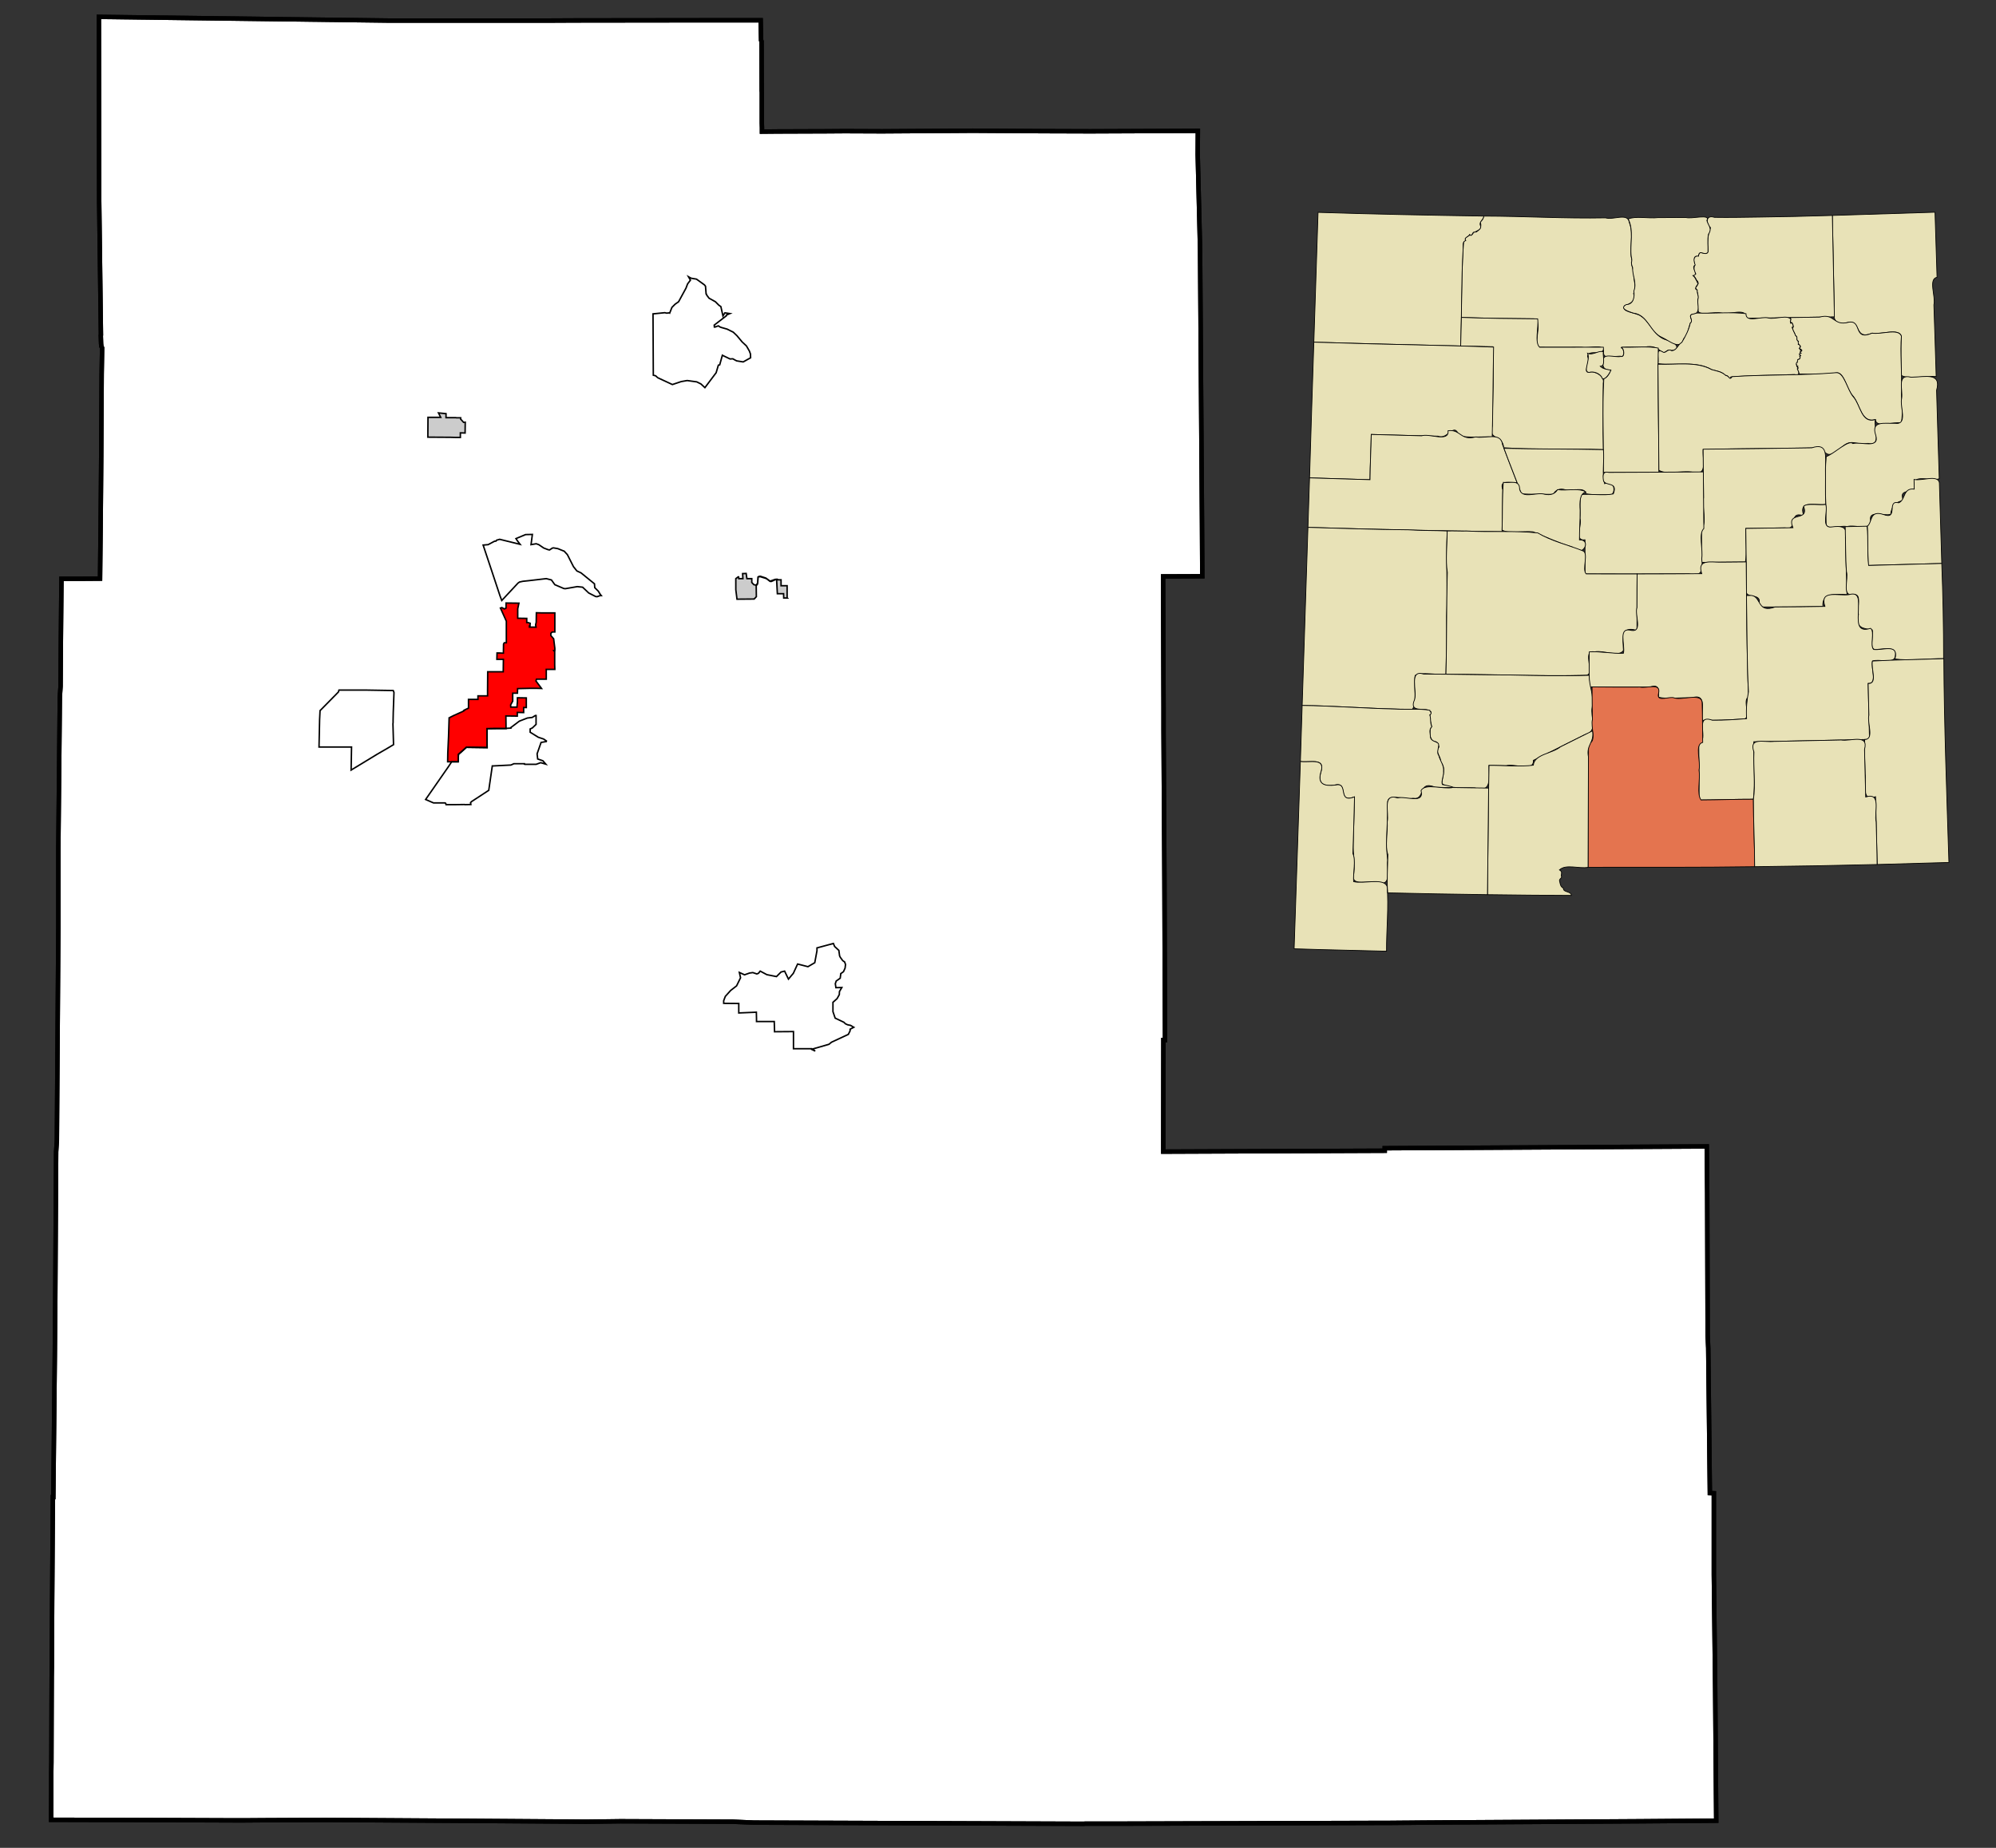 <?xml version="1.0" encoding="UTF-8" standalone="no"?>
<!-- Created with Arkyan's SVGCensus script -->
<svg
   xmlns:dc="http://purl.org/dc/elements/1.1/"
   xmlns:cc="http://web.resource.org/cc/"
   xmlns:rdf="http://www.w3.org/1999/02/22-rdf-syntax-ns#"
   xmlns:svg="http://www.w3.org/2000/svg"
   xmlns="http://www.w3.org/2000/svg"
   xmlns:sodipodi="http://sodipodi.sourceforge.net/DTD/sodipodi-0.dtd"
   xmlns:inkscape="http://www.inkscape.org/namespaces/inkscape"
   version="1.0"
   width="1350"
   height="1250"
   id="svg2199"
   sodipodi:version="0.32"
   inkscape:version="0.45"
   sodipodi:docname="outputmap.svg"
   inkscape:output_extension="org.inkscape.output.svg.inkscape"
   sodipodi:docbase="C:\files\wikibot"
   sodipodi:modified="true">
  <rect width="100%" height="100%" fill="#333333" stroke="none"/>
  <defs
     id="defs2249" />
  <sodipodi:namedview
     inkscape:window-height="579"
     inkscape:window-width="748"
     inkscape:pageshadow="2"
     inkscape:pageopacity="0.0"
     guidetolerance="10.0"
     gridtolerance="10.0"
     objecttolerance="10.0"
     borderopacity="1.0"
     bordercolor="#666666"
     pagecolor="#ffffff"
     id="base"
     width="1350px"
     height="1250px"
     inkscape:zoom="0.3024"
     inkscape:cx="675"
     inkscape:cy="625"
     inkscape:window-x="66"
     inkscape:window-y="66"
     inkscape:current-layer="svg2199" />
  <path
     id="035"
     style="fill:#ffffff;fill-opacity:1;fill-rule:evenodd;stroke:#000000;stroke-width:3px;stroke-linecap:butt;stroke-linejoin:miter;stroke-opacity:1"
     d="M 390.969,13.821 L 473.269,13.721 L 509.369,13.721 L 509.869,13.721 L 509.869,13.721 L 514.469,13.721 L 514.469,13.721 L 514.769,27.321 L 515.069,27.921 L 515.169,59.221 L 515.169,61.421 L 515.269,62.421 L 515.269,78.221 L 515.269,78.221 L 515.269,79.721 L 515.269,79.721 L 515.269,81.821 L 515.269,81.821 L 515.269,83.321 L 515.369,86.421 L 515.369,86.421 L 515.369,87.821 L 515.369,87.821 L 515.369,89.021 L 526.469,88.921 L 526.469,88.921 L 527.669,88.921 L 555.469,88.821 L 555.469,88.821 L 557.069,88.821 L 571.469,88.721 L 596.569,88.821 L 657.969,88.421 L 705.669,88.721 L 737.369,88.821 L 810.169,88.521 L 810.069,104.621 L 811.669,168.621 L 811.669,168.621 L 811.669,168.621 L 811.669,168.621 L 812.169,240.321 L 812.169,240.321 L 812.969,354.121 L 813.169,389.821 L 786.669,389.921 L 786.969,478.421 L 786.969,478.421 L 786.969,494.521 L 786.969,494.521 L 787.069,510.121 L 787.469,577.221 L 787.569,596.021 L 787.969,703.521 L 786.869,703.521 L 786.769,779.021 L 936.569,778.421 L 936.569,776.721 L 1154.369,775.521 L 1154.369,775.521 L 1154.669,807.121 L 1154.969,903.121 L 1154.969,903.121 L 1155.369,912.021 L 1155.369,912.021 L 1155.369,912.021 L 1155.369,912.021 L 1156.469,1010.021 L 1159.169,1010.121 L 1159.169,1065.121 L 1160.069,1142.521 L 1160.769,1231.621 L 1160.769,1231.621 L 1108.869,1232.021 L 1108.869,1232.021 L 991.869,1232.721 L 991.869,1232.721 L 990.769,1232.721 L 990.769,1232.721 L 961.669,1232.921 L 961.669,1232.921 L 951.869,1233.021 L 951.869,1233.021 L 950.769,1233.021 L 950.769,1233.021 L 939.469,1233.121 L 939.469,1233.121 L 937.969,1233.121 L 937.969,1233.121 L 935.269,1233.121 L 935.269,1233.121 L 761.169,1233.621 L 761.169,1233.621 L 734.169,1233.621 L 734.169,1233.621 L 732.969,1233.721 L 732.969,1233.721 L 732.469,1233.721 L 732.469,1233.721 L 509.969,1232.921 L 495.869,1232.321 L 419.669,1232.021 L 395.969,1232.321 L 395.969,1232.321 L 385.369,1232.221 L 385.369,1232.221 L 342.669,1231.921 L 313.669,1231.721 L 313.669,1231.721 L 219.669,1231.121 L 178.269,1231.321 L 178.269,1231.321 L 164.369,1231.421 L 164.369,1231.421 L 160.469,1231.421 L 160.469,1231.421 L 81.369,1231.121 L 81.369,1231.121 L 73.369,1231.121 L 34.569,1231.021 L 34.569,1231.021 L 34.569,1230.721 L 34.569,1230.721 L 34.669,1211.821 L 34.669,1208.821 L 34.669,1208.821 L 34.669,1205.521 L 34.669,1205.521 L 34.669,1199.121 L 34.669,1199.121 L 34.769,1191.921 L 34.769,1191.921 L 34.869,1160.521 L 34.969,1134.321 L 35.069,1127.421 L 35.069,1127.421 L 35.269,1084.121 L 35.269,1084.121 L 35.769,1012.721 L 36.069,1012.721 L 37.069,917.421 L 37.069,917.421 L 37.269,891.121 L 37.369,882.221 L 37.369,882.221 L 37.969,779.121 L 38.469,771.521 L 39.469,627.521 L 39.469,574.021 L 40.469,471.421 L 40.969,464.221 L 41.169,433.421 L 41.469,401.821 L 41.469,401.821 L 41.569,391.521 L 54.169,391.521 L 54.169,391.521 L 67.669,391.421 L 68.069,354.721 L 68.069,354.721 L 68.269,332.221 L 68.269,332.221 L 68.469,308.421 L 68.469,308.421 L 68.769,252.821 L 69.069,235.321 L 68.569,234.321 L 68.369,232.421 L 68.169,226.821 L 68.169,226.821 L 68.269,226.621 L 68.269,226.621 L 67.069,135.121 L 66.869,11.421 L 66.869,11.421 L 263.769,13.921 L 366.569,13.921 L 367.769,13.921 L 367.769,13.921 L 368.869,13.921 L 368.869,13.921 L 389.769,13.821 L 389.769,13.821 L 390.969,13.821 z " />
  <path
     id="01780"
     style="fill:#ff0000;fill-opacity:1;fill-rule:evenodd;stroke:#000000;stroke-width:1px;stroke-linecap:butt;stroke-linejoin:miter;stroke-opacity:1"
     d="M 350.169,418.221 L 356.269,418.321 L 356.269,421.121 L 356.269,421.121 L 357.069,421.121 L 358.569,421.621 L 358.469,423.421 L 358.069,423.421 L 358.069,424.221 L 362.569,424.221 L 362.269,422.721 L 362.669,420.921 L 362.769,414.521 L 366.869,414.621 L 375.269,414.621 L 375.269,424.921 L 375.269,427.521 L 373.469,427.521 L 372.569,428.421 L 372.569,429.921 L 374.469,432.121 L 375.269,438.521 L 375.269,440.021 L 375.269,440.021 L 374.569,440.121 L 374.569,440.121 L 375.169,440.821 L 375.169,444.821 L 375.169,447.221 L 375.169,449.621 L 375.169,449.621 L 375.269,452.821 L 374.069,452.821 L 374.069,452.821 L 369.469,452.821 L 369.469,452.821 L 369.469,459.421 L 362.869,459.421 L 362.469,460.621 L 366.269,465.721 L 366.269,465.721 L 362.669,465.621 L 358.469,465.621 L 358.469,465.621 L 350.069,465.821 L 350.069,465.821 L 349.969,468.921 L 349.969,468.921 L 349.969,468.921 L 349.969,468.921 L 346.769,468.921 L 346.769,474.321 L 345.369,476.821 L 345.469,478.321 L 345.469,478.321 L 349.669,478.321 L 349.669,478.321 L 349.869,475.421 L 349.869,475.421 L 349.969,475.421 L 349.969,475.421 L 349.969,472.021 L 349.969,472.021 L 355.969,472.121 L 355.969,478.621 L 354.169,478.621 L 354.169,482.021 L 349.869,481.921 L 349.869,484.421 L 342.169,484.321 L 342.169,484.321 L 342.269,492.721 L 342.269,492.721 L 342.269,492.821 L 342.269,492.821 L 336.969,492.821 L 336.569,492.821 L 335.569,492.821 L 335.569,492.821 L 329.369,492.921 L 329.469,505.721 L 315.469,505.521 L 310.069,510.321 L 309.869,515.321 L 305.469,515.321 L 305.469,515.321 L 302.769,515.321 L 302.869,509.321 L 303.369,498.321 L 303.369,498.321 L 303.769,485.621 L 303.769,485.621 L 303.869,485.621 L 303.869,485.621 L 304.469,485.221 L 306.869,484.021 L 312.669,481.421 L 312.669,481.421 L 313.969,480.721 L 313.969,480.721 L 313.869,480.421 L 316.869,479.021 L 316.869,473.121 L 323.269,473.121 L 323.269,470.721 L 329.069,470.721 L 329.069,470.721 L 329.769,470.721 L 329.769,470.721 L 329.769,470.321 L 329.769,470.321 L 329.769,466.821 L 329.869,454.421 L 340.369,454.421 L 340.469,446.021 L 340.469,446.021 L 336.069,446.021 L 336.069,446.021 L 336.169,441.721 L 336.169,441.721 L 337.969,441.721 L 337.969,441.721 L 339.869,441.821 L 339.869,441.821 L 340.469,441.821 L 340.569,435.721 L 341.069,434.821 L 342.469,434.821 L 342.469,420.221 L 338.469,411.321 L 339.469,411.021 L 341.169,411.921 L 342.269,411.321 L 342.269,407.921 L 350.969,408.021 L 350.969,408.021 L 350.169,411.821 L 350.169,418.221 z " />
  <path
     id="77950"
     style="fill:none;fill-rule:evenodd;stroke:#000000;stroke-width:1px;stroke-linecap:butt;stroke-linejoin:miter;stroke-opacity:1"
     d="M 552.569,641.221 L 563.669,638.221 L 563.669,638.221 L 564.469,640.221 L 567.369,642.921 L 567.869,646.621 L 568.369,647.621 L 569.969,649.821 L 571.269,650.721 L 571.869,652.421 L 571.569,654.921 L 570.469,657.321 L 568.369,658.821 L 568.369,658.821 L 568.669,658.721 L 568.669,658.721 L 568.269,661.721 L 565.569,663.621 L 564.969,665.421 L 565.369,668.121 L 565.369,668.121 L 569.369,668.021 L 569.369,668.021 L 567.769,670.721 L 567.669,672.821 L 566.169,675.521 L 563.369,678.021 L 563.369,684.321 L 564.869,688.721 L 564.869,688.721 L 570.769,691.521 L 570.769,691.521 L 571.769,692.521 L 573.269,693.221 L 575.269,693.621 L 577.469,694.921 L 577.469,694.921 L 574.969,696.221 L 574.969,697.321 L 573.769,699.721 L 562.369,705.021 L 560.669,706.421 L 560.669,706.421 L 549.569,709.621 L 549.569,709.621 L 551.369,711.021 L 551.369,711.021 L 548.869,709.821 L 548.869,709.821 L 548.869,709.421 L 536.669,709.421 L 536.669,697.821 L 523.869,697.921 L 523.669,691.021 L 511.669,691.021 L 511.669,689.221 L 511.669,689.221 L 511.569,684.721 L 511.569,684.721 L 499.669,685.221 L 499.669,678.821 L 489.469,678.721 L 489.469,678.721 L 489.469,676.921 L 490.569,674.021 L 494.169,670.021 L 498.169,666.921 L 498.569,666.121 L 500.869,661.421 L 500.069,657.821 L 500.069,657.821 L 503.569,659.421 L 506.969,658.221 L 509.169,657.921 L 511.869,658.821 L 512.969,658.421 L 514.169,656.921 L 514.169,656.921 L 518.669,659.321 L 518.669,659.321 L 525.169,660.621 L 528.269,657.521 L 530.669,656.921 L 530.669,656.921 L 533.269,662.321 L 533.269,662.321 L 536.569,658.421 L 539.469,652.121 L 539.469,652.121 L 546.469,653.921 L 546.469,653.921 L 551.069,651.221 L 552.569,643.121 L 552.569,641.221 z " />
  <path
     id="08440"
     style="fill:none;fill-rule:evenodd;stroke:#000000;stroke-width:1px;stroke-linecap:butt;stroke-linejoin:miter;stroke-opacity:1"
     d="M 362.069,484.021 L 362.569,484.021 L 362.569,484.021 L 362.569,490.021 L 362.569,490.021 L 360.069,492.421 L 358.569,493.121 L 358.569,495.321 L 364.069,498.721 L 367.669,499.921 L 369.569,501.221 L 369.469,501.621 L 369.469,501.621 L 365.969,502.221 L 363.269,509.921 L 363.669,513.421 L 367.169,514.621 L 369.169,516.921 L 369.169,516.921 L 365.669,515.921 L 362.669,517.021 L 354.969,517.021 L 354.969,517.021 L 354.669,516.921 L 354.669,516.921 L 354.669,516.621 L 354.669,516.621 L 347.569,516.621 L 345.569,517.521 L 345.569,517.521 L 333.469,518.121 L 332.969,518.121 L 332.969,518.121 L 330.569,534.621 L 330.569,534.621 L 318.969,542.221 L 318.269,542.921 L 318.469,544.221 L 318.469,544.221 L 314.569,544.321 L 314.569,544.321 L 313.969,544.221 L 313.969,544.221 L 307.769,544.321 L 307.769,544.321 L 301.669,544.321 L 301.469,543.421 L 300.969,543.121 L 293.169,543.121 L 287.869,540.821 L 303.369,518.521 L 305.469,515.321 L 305.469,515.321 L 309.869,515.321 L 310.069,510.321 L 315.469,505.521 L 329.469,505.721 L 329.369,492.921 L 335.569,492.821 L 335.569,492.821 L 336.569,492.821 L 336.969,492.821 L 342.269,492.821 L 342.269,492.821 L 342.269,492.721 L 342.269,492.721 L 345.569,492.521 L 345.569,492.521 L 345.569,492.121 L 345.569,492.121 L 351.269,487.821 L 356.669,485.721 L 359.969,485.321 L 362.069,484.021 z " />
  <path
     id="47920"
     style="fill:none;fill-rule:evenodd;stroke:#000000;stroke-width:1px;stroke-linecap:butt;stroke-linejoin:miter;stroke-opacity:1"
     d="M 466.969,189.521 L 465.669,187.221 L 465.669,187.221 L 467.469,188.221 L 471.069,188.821 L 476.469,192.721 L 477.169,193.621 L 477.569,198.721 L 477.569,198.721 L 477.669,198.721 L 477.669,198.721 L 478.069,199.721 L 479.569,201.721 L 483.869,204.121 L 486.169,206.421 L 487.569,207.421 L 488.969,213.721 L 488.969,213.721 L 490.269,211.621 L 490.269,211.621 L 493.669,212.121 L 493.669,212.121 L 491.269,213.121 L 491.269,213.121 L 491.269,213.621 L 491.269,213.621 L 483.069,219.921 L 483.069,219.921 L 483.169,221.221 L 483.169,221.221 L 483.669,221.221 L 483.669,221.221 L 485.869,220.421 L 485.869,220.421 L 486.869,221.121 L 486.869,221.121 L 487.869,221.521 L 487.869,221.521 L 491.769,222.621 L 495.969,224.721 L 498.469,227.121 L 501.969,231.321 L 504.869,234.021 L 506.869,237.521 L 507.569,239.421 L 507.669,242.021 L 507.669,242.021 L 502.669,244.821 L 498.269,244.121 L 497.269,243.621 L 497.269,243.621 L 495.669,242.721 L 493.769,242.821 L 488.569,240.321 L 488.569,240.321 L 486.769,246.821 L 486.769,246.821 L 485.869,247.021 L 485.869,247.021 L 484.369,252.121 L 484.369,252.121 L 476.769,262.221 L 476.769,262.221 L 474.069,259.721 L 471.269,258.321 L 464.769,257.421 L 460.769,258.121 L 454.769,260.121 L 454.769,260.121 L 444.869,255.521 L 443.469,254.221 L 441.869,253.821 L 441.869,253.821 L 441.669,212.321 L 441.669,212.321 L 449.669,211.521 L 450.869,211.821 L 450.869,211.821 L 452.869,211.621 L 452.969,211.721 L 452.969,211.721 L 454.469,207.921 L 456.669,205.721 L 458.969,204.121 L 463.969,194.921 L 465.069,192.021 L 466.969,189.521 z " />
  <path
     id="38330"
     style="fill:none;fill-rule:evenodd;stroke:#000000;stroke-width:1px;stroke-linecap:butt;stroke-linejoin:miter;stroke-opacity:1"
     d="M 360.069,361.521 L 359.169,368.421 L 359.169,368.421 L 362.669,367.821 L 364.369,368.421 L 367.769,370.721 L 370.669,371.821 L 371.669,372.021 L 373.669,370.721 L 374.369,370.621 L 377.269,371.121 L 381.469,372.821 L 381.469,372.821 L 381.569,372.821 L 383.769,375.221 L 387.869,383.321 L 390.169,386.221 L 392.969,387.521 L 402.069,394.921 L 402.069,394.921 L 402.269,397.521 L 404.669,399.921 L 405.969,402.021 L 406.669,402.921 L 406.669,402.921 L 405.869,402.921 L 403.869,403.621 L 402.869,403.521 L 398.169,401.121 L 394.069,397.221 L 390.469,396.821 L 382.369,398.221 L 381.369,398.121 L 375.269,395.521 L 372.969,392.321 L 369.469,391.421 L 357.469,392.821 L 353.669,393.221 L 351.369,393.721 L 350.369,394.421 L 339.369,406.221 L 339.369,406.221 L 338.169,403.021 L 332.169,384.921 L 332.169,384.921 L 330.069,378.621 L 326.769,368.721 L 326.769,368.721 L 330.169,368.421 L 334.469,366.121 L 335.469,366.021 L 335.469,366.021 L 335.869,365.421 L 337.969,364.821 L 351.769,368.221 L 351.769,368.221 L 349.869,365.721 L 349.869,365.721 L 348.969,364.321 L 348.969,364.321 L 355.469,361.621 L 355.469,361.621 L 360.069,361.521 z " />
  <path
     id="32940"
     style="fill:none;fill-rule:evenodd;stroke:#000000;stroke-width:1px;stroke-linecap:butt;stroke-linejoin:miter;stroke-opacity:1"
     d="M 216.169,486.821 L 216.469,480.721 L 228.869,468.121 L 229.269,466.821 L 248.169,466.821 L 265.969,467.121 L 266.469,468.421 L 265.969,482.221 L 265.969,482.621 L 265.969,482.621 L 265.869,487.221 L 265.869,487.221 L 265.869,488.821 L 265.869,488.821 L 265.769,489.621 L 265.769,489.621 L 266.169,503.721 L 266.169,503.721 L 263.169,505.521 L 255.069,510.221 L 255.069,510.221 L 237.469,520.921 L 237.469,520.921 L 237.769,505.321 L 215.769,505.321 L 216.169,486.821 z " />
  <path
     id="16280"
     style="fill:#cccccc;fill-opacity:1;fill-rule:evenodd;stroke:#000000;stroke-width:1px;stroke-linecap:butt;stroke-linejoin:miter;stroke-opacity:1"
     d="M 509.869,395.521 L 511.469,395.821 L 511.469,395.821 L 512.369,394.521 L 512.669,390.321 L 513.369,389.921 L 514.269,389.821 L 517.969,391.021 L 520.869,393.121 L 524.269,391.921 L 525.669,391.821 L 526.369,392.221 L 526.369,392.221 L 528.269,392.221 L 528.269,396.221 L 532.369,396.221 L 532.369,404.421 L 532.369,404.421 L 532.469,404.521 L 532.469,404.521 L 530.069,404.521 L 529.969,401.621 L 525.769,401.621 L 525.269,392.221 L 526.069,392.221 L 526.069,392.221 L 525.669,392.021 L 524.369,392.121 L 521.769,393.321 L 520.869,393.321 L 518.669,391.621 L 517.869,391.221 L 514.269,390.121 L 513.369,390.121 L 512.769,390.421 L 512.469,394.621 L 512.169,395.421 L 511.469,396.121 L 511.469,396.121 L 511.569,403.621 L 510.069,405.221 L 498.469,405.321 L 497.669,398.921 L 497.669,391.421 L 499.269,390.221 L 499.569,390.221 L 499.669,391.421 L 502.469,391.421 L 502.269,388.021 L 504.669,387.921 L 505.169,391.421 L 508.469,391.421 L 508.469,394.021 L 508.469,394.021 L 509.869,395.521 z " />
  <path
     id="79980"
     style="fill:#cccccc;fill-opacity:1;fill-rule:evenodd;stroke:#000000;stroke-width:1px;stroke-linecap:butt;stroke-linejoin:miter;stroke-opacity:1"
     d="M 297.669,281.521 L 296.569,279.321 L 296.569,279.321 L 301.669,279.821 L 301.669,281.621 L 301.669,281.621 L 301.669,282.521 L 301.669,282.521 L 308.269,282.521 L 308.769,282.621 L 311.569,282.621 L 311.569,283.021 L 311.569,283.521 L 311.569,283.521 L 313.569,285.721 L 313.569,285.721 L 314.669,285.621 L 314.669,285.621 L 314.569,292.921 L 311.369,292.821 L 311.369,295.921 L 308.269,295.921 L 304.769,295.821 L 289.369,295.721 L 289.469,282.321 L 298.069,282.321 L 298.069,282.321 L 297.669,281.521 z " />
  <path
     id="path2210"
     style="fill:none;fill-opacity:1;fill-rule:evenodd;stroke:#000000;stroke-width:3px;stroke-linecap:butt;stroke-linejoin:miter;stroke-opacity:1"
     d="M 390.969,13.821 L 473.269,13.721 L 509.369,13.721 L 509.869,13.721 L 509.869,13.721 L 514.469,13.721 L 514.469,13.721 L 514.769,27.321 L 515.069,27.921 L 515.169,59.221 L 515.169,61.421 L 515.269,62.421 L 515.269,78.221 L 515.269,78.221 L 515.269,79.721 L 515.269,79.721 L 515.269,81.821 L 515.269,81.821 L 515.269,83.321 L 515.369,86.421 L 515.369,86.421 L 515.369,87.821 L 515.369,87.821 L 515.369,89.021 L 526.469,88.921 L 526.469,88.921 L 527.669,88.921 L 555.469,88.821 L 555.469,88.821 L 557.069,88.821 L 571.469,88.721 L 596.569,88.821 L 657.969,88.421 L 705.669,88.721 L 737.369,88.821 L 810.169,88.521 L 810.069,104.621 L 811.669,168.621 L 811.669,168.621 L 811.669,168.621 L 811.669,168.621 L 812.169,240.321 L 812.169,240.321 L 812.969,354.121 L 813.169,389.821 L 786.669,389.921 L 786.969,478.421 L 786.969,478.421 L 786.969,494.521 L 786.969,494.521 L 787.069,510.121 L 787.469,577.221 L 787.569,596.021 L 787.969,703.521 L 786.869,703.521 L 786.769,779.021 L 936.569,778.421 L 936.569,776.721 L 1154.369,775.521 L 1154.369,775.521 L 1154.669,807.121 L 1154.969,903.121 L 1154.969,903.121 L 1155.369,912.021 L 1155.369,912.021 L 1155.369,912.021 L 1155.369,912.021 L 1156.469,1010.021 L 1159.169,1010.121 L 1159.169,1065.121 L 1160.069,1142.521 L 1160.769,1231.621 L 1160.769,1231.621 L 1108.869,1232.021 L 1108.869,1232.021 L 991.869,1232.721 L 991.869,1232.721 L 990.769,1232.721 L 990.769,1232.721 L 961.669,1232.921 L 961.669,1232.921 L 951.869,1233.021 L 951.869,1233.021 L 950.769,1233.021 L 950.769,1233.021 L 939.469,1233.121 L 939.469,1233.121 L 937.969,1233.121 L 937.969,1233.121 L 935.269,1233.121 L 935.269,1233.121 L 761.169,1233.621 L 761.169,1233.621 L 734.169,1233.621 L 734.169,1233.621 L 732.969,1233.721 L 732.969,1233.721 L 732.469,1233.721 L 732.469,1233.721 L 509.969,1232.921 L 495.869,1232.321 L 419.669,1232.021 L 395.969,1232.321 L 395.969,1232.321 L 385.369,1232.221 L 385.369,1232.221 L 342.669,1231.921 L 313.669,1231.721 L 313.669,1231.721 L 219.669,1231.121 L 178.269,1231.321 L 178.269,1231.321 L 164.369,1231.421 L 164.369,1231.421 L 160.469,1231.421 L 160.469,1231.421 L 81.369,1231.121 L 81.369,1231.121 L 73.369,1231.121 L 34.569,1231.021 L 34.569,1231.021 L 34.569,1230.721 L 34.569,1230.721 L 34.669,1211.821 L 34.669,1208.821 L 34.669,1208.821 L 34.669,1205.521 L 34.669,1205.521 L 34.669,1199.121 L 34.669,1199.121 L 34.769,1191.921 L 34.769,1191.921 L 34.869,1160.521 L 34.969,1134.321 L 35.069,1127.421 L 35.069,1127.421 L 35.269,1084.121 L 35.269,1084.121 L 35.769,1012.721 L 36.069,1012.721 L 37.069,917.421 L 37.069,917.421 L 37.269,891.121 L 37.369,882.221 L 37.369,882.221 L 37.969,779.121 L 38.469,771.521 L 39.469,627.521 L 39.469,574.021 L 40.469,471.421 L 40.969,464.221 L 41.169,433.421 L 41.469,401.821 L 41.469,401.821 L 41.569,391.521 L 54.169,391.521 L 54.169,391.521 L 67.669,391.421 L 68.069,354.721 L 68.069,354.721 L 68.269,332.221 L 68.269,332.221 L 68.469,308.421 L 68.469,308.421 L 68.769,252.821 L 69.069,235.321 L 68.569,234.321 L 68.369,232.421 L 68.169,226.821 L 68.169,226.821 L 68.269,226.621 L 68.269,226.621 L 67.069,135.121 L 66.869,11.421 L 66.869,11.421 L 263.769,13.921 L 366.569,13.921 L 367.769,13.921 L 367.769,13.921 L 368.869,13.921 L 368.869,13.921 L 389.769,13.821 L 389.769,13.821 L 390.969,13.821 z " />
  <g
     id="g2212"
     transform="translate(875.22,143.492)">
    <path
       id="059"       style="opacity:1;color:#000000;fill:#e8e2b7;fill-opacity:1;fill-rule:evenodd;stroke:#000000;stroke-width:0.5;stroke-linecap:butt;stroke-linejoin:miter;marker:none;marker-start:none;marker-mid:none;marker-end:none;stroke-miterlimit:4;stroke-dasharray:none;stroke-dashoffset:0;stroke-opacity:1;visibility:visible;display:inline;overflow:visible;enable-background:accumulate"
       d="M 433.527,0.062 C 434.009,14.735 434.447,29.411 434.907,44.086 C 428.801,45.236 434.146,57.145 432.766,62.716 C 433.387,78.878 433.77,95.055 434.317,111.213 C 426.935,110.497 416.065,113.474 410.85,110.507 C 410.563,101.398 410.157,92.269 410.804,84.078 C 409.245,78.116 397.188,83.06 391.189,81.861 C 378.743,86.934 383.803,73.553 375.225,74.478 C 365.159,77.743 364.231,71.486 365.32,63.137 C 364.965,42.721 364.492,22.625 364.099,2.244 C 387.243,1.544 410.384,0.798 433.527,0.062 z "
 />    <path
       id="039"       style="opacity:1;color:#000000;fill:#e8e2b7;fill-opacity:1;fill-rule:evenodd;stroke:#000000;stroke-width:0.5;stroke-linecap:butt;stroke-linejoin:miter;marker:none;marker-start:none;marker-mid:none;marker-end:none;stroke-miterlimit:4;stroke-dasharray:none;stroke-dashoffset:0;stroke-opacity:1;visibility:visible;display:inline;overflow:visible;enable-background:accumulate"
       d="M 128.392,2.684 C 156.154,2.753 182.921,4.421 210.752,3.883 C 215.708,5.535 225.892,0.195 226.715,6.886 C 230.237,15.468 226.219,24.81 228.726,33.401 C 227.053,33.424 229.825,39.013 229.775,42.141 C 229.713,46.285 231.725,50.743 229.647,55.072 C 231.504,60.073 227.016,62.186 223.643,63.247 C 220.49,67.78 231.901,67.861 234.856,70.493 C 241.453,74.966 243.654,84.661 252.44,86.622 C 257.681,87.354 262.55,93.269 255.14,93.593 C 251.858,92.027 251.313,96.645 248.407,94.223 C 245.816,92.249 242.916,89.962 237.115,91.339 C 232.04,91.49 226.21,91.037 221.562,91.582 C 222.781,92.282 223.857,96.343 221.992,97.635 C 217.918,96.675 209.198,100.304 209.356,95.104 C 210.335,88.096 199.417,92.732 194.571,91.377 C 184.578,91.342 174.584,91.499 164.591,91.352 C 162.746,85.843 168.188,73.335 162.109,72.159 C 145.804,72.023 129.499,71.827 113.204,71.231 C 113.362,54.244 113.472,35.318 114.734,20.053 C 115.258,20.377 114.84,18.685 115.725,18.653 C 115.447,16.676 118.36,16.345 118.937,15.361 C 120.934,16.83 121.364,11.579 123.279,13.47 C 125.864,11.689 127.234,9.447 125.83,6.616 C 127.727,5.259 127.508,5.018 128.392,2.684 z "
 />    <path
       id="045"       style="opacity:1;color:#000000;fill:#e8e2b7;fill-opacity:1;fill-rule:evenodd;stroke:#000000;stroke-width:0.5;stroke-linecap:butt;stroke-linejoin:miter;marker:none;marker-start:none;marker-mid:none;marker-end:none;stroke-miterlimit:4;stroke-dasharray:none;stroke-dashoffset:0;stroke-opacity:1;visibility:visible;display:inline;overflow:visible;enable-background:accumulate"
       d="M 128.392,2.684 C 127.901,5.836 124.711,6.226 126.251,9.738 C 126.691,11.962 122.703,13.008 122.269,13.61 C 120.481,12.769 120.545,17.406 118.817,15.131 C 117.798,16.891 114.636,17.25 116.145,19.223 C 114.376,19.967 114.229,20.729 114.372,24.711 C 113.06,46.226 113.516,68.607 112.713,90.561 C 79.609,89.725 46.495,89.013 13.4,87.97 C 14.349,58.701 15.297,29.43 16.251,0.163 C 53.634,1.366 90.995,2.109 128.392,2.684 z "
 />    <path
       id="007"       style="opacity:1;color:#000000;fill:#e8e2b7;fill-opacity:1;fill-rule:evenodd;stroke:#000000;stroke-width:0.5;stroke-linecap:butt;stroke-linejoin:miter;marker:none;marker-start:none;marker-mid:none;marker-end:none;stroke-miterlimit:4;stroke-dasharray:none;stroke-dashoffset:0;stroke-opacity:1;visibility:visible;display:inline;overflow:visible;enable-background:accumulate"
       d="M 314.092,3.354 C 330.717,3.124 347.429,2.802 364.099,2.244 C 364.553,25.162 365.056,47.853 365.48,70.831 C 345.557,71.219 325.626,71.493 305.708,71.831 C 306.633,64.02 294.2,69.853 289.023,68.273 C 284.277,67.048 272.97,70.67 273.3,66.248 C 272.657,61.984 273.544,58.467 273.07,55.012 C 272.296,53.595 272.808,51.892 271.319,51.51 C 273.135,49.182 274.35,47.711 272.119,45.857 C 271.521,43.508 268.385,42.623 271.719,41.745 C 269.187,38.522 271.71,36.313 270.649,33.731 C 269.665,31.892 271.236,29.104 273.61,29.598 C 273.926,24.394 279.207,30.852 280.124,26.227 C 279.583,20.642 279.584,15.916 281.695,10.508 C 278.879,8.36 277.903,1.506 284.362,3.536 C 294.273,3.718 304.177,3.48 314.092,3.354 z "
 />    <path
       id="055"       style="opacity:1;color:#000000;fill:#e8e2b7;fill-opacity:1;fill-rule:evenodd;stroke:#000000;stroke-width:0.5;stroke-linecap:butt;stroke-linejoin:miter;marker:none;marker-start:none;marker-mid:none;marker-end:none;stroke-miterlimit:4;stroke-dasharray:none;stroke-dashoffset:0;stroke-opacity:1;visibility:visible;display:inline;overflow:visible;enable-background:accumulate"
       d="M 265.036,3.624 C 268.721,4.88 282.004,0.89 279.223,5.655 C 280.138,9.242 283.075,10.896 280.304,14.941 C 279.429,19.305 280.15,22.55 279.974,26.997 C 277.872,30.19 274.047,24.517 273.54,29.799 C 269.477,29.073 270.456,33.607 271.359,35.802 C 267.96,37.37 274.132,42.416 269.878,42.936 C 271.731,44.333 273.426,49.433 273.31,48.439 C 271.976,50.219 270.468,52.196 272.74,52.671 C 272.324,54.848 274.086,57.05 273.06,59.014 C 272.755,62.656 275.34,69.146 269.278,69.1 C 266.061,70.529 270.762,73.026 267.957,75.223 C 266.844,78.308 266.519,82.412 263.502,85.7 C 261.308,94.009 253.715,86.858 248.897,84.748 C 240.72,81.292 239.393,69.452 229.541,68.302 C 226.225,67.263 219.705,65.241 224.714,62.536 C 229.475,62.474 230.491,57.611 229.837,53.331 C 232.037,48.05 228.697,42.867 229.016,37.493 C 227.223,33.123 229.267,34.341 228.056,29.899 C 227.073,21.662 229.983,12.674 226.045,4.645 C 230.896,2.451 239.831,4.454 246.105,3.724 C 252.416,3.712 258.726,3.672 265.036,3.624 z "
 />    <path
       id="033"       style="opacity:1;color:#000000;fill:#e8e2b7;fill-opacity:1;fill-rule:evenodd;stroke:#000000;stroke-width:0.5;stroke-linecap:butt;stroke-linejoin:miter;marker:none;marker-start:none;marker-mid:none;marker-end:none;stroke-miterlimit:4;stroke-dasharray:none;stroke-dashoffset:0;stroke-opacity:1;visibility:visible;display:inline;overflow:visible;enable-background:accumulate"
       d="M 272.51,68.249 C 283.332,68.686 295.947,67.39 305.698,68.7 C 305.355,75.182 316.027,70.299 320.766,71.581 C 325.303,72.886 334.76,68.651 336.344,73.242 C 334.893,72.854 336.087,76.455 336.554,74.373 C 337.048,75.562 338.876,78.537 336.874,77.995 C 337.997,80.47 338.862,83.102 340.386,84.968 C 339,86.572 342.387,87.365 341.037,89.471 C 344.326,90.108 339.958,92.571 343.578,94.123 C 340.677,94.41 343.98,95.351 341.757,96.064 C 343.002,97.297 342.738,96.839 342.117,97.905 C 343.49,99.177 339.963,99.242 341.507,100.587 C 340.268,102.328 340.789,100.76 340.146,102.258 C 339.101,102.792 340.479,105.184 340.757,103.939 C 340.442,104.971 341.039,105.17 340.376,106.02 C 341.435,107.293 342.69,111.178 338.475,109.843 C 324.16,110.378 309.634,110.413 295.452,111.443 C 294.625,114.352 294.063,110.019 291.75,110.462 C 289.059,107.617 285.794,107.603 282.445,106.53 C 272.089,100.345 257.523,103.949 246.145,102.508 C 246.948,98.609 244.224,91.8 249.127,94.394 C 251.462,96.321 252.479,91.833 255.43,93.783 C 259.142,93.416 259.248,89.832 262.274,88.13 C 264.918,83.846 267.173,79.137 267.957,75.223 C 270.848,72.798 265.305,69.636 270.358,68.87 L 271.642,68.499 L 272.51,68.249 z "
 />    <path
       id="043"       style="opacity:1;color:#000000;fill:#e8e2b7;fill-opacity:1;fill-rule:evenodd;stroke:#000000;stroke-width:0.5;stroke-linecap:butt;stroke-linejoin:miter;marker:none;marker-start:none;marker-mid:none;marker-end:none;stroke-miterlimit:4;stroke-dasharray:none;stroke-dashoffset:0;stroke-opacity:1;visibility:visible;display:inline;overflow:visible;enable-background:accumulate"
       d="M 113.204,71.231 C 130.389,71.86 147.586,72.042 164.781,72.182 C 165.654,78.011 162.51,88.006 166.112,91.402 C 180.492,91.409 194.871,91.383 209.245,91.382 C 210.322,98.283 198.546,92.195 198.551,97.676 C 200.808,102.055 194.542,109.136 200.1,108.251 C 202.896,107.236 210.423,110.705 209.116,115.736 C 209.146,130.791 208.819,145.927 209.225,160.669 C 186.859,159.84 163.736,160.931 141.799,159.369 C 141.264,150.46 130.877,154.422 134.143,144.646 C 134.285,127.484 135.267,107.918 134.535,91.032 C 127.261,90.866 119.987,90.715 112.713,90.561 C 112.829,84.116 113.084,77.676 113.204,71.231 z M 209.135,105.69 C 205.827,104.258 208.421,102.217 209.135,105.69 z "
 />    <path
       id="021"       style="opacity:1;color:#000000;fill:#e8e2b7;fill-opacity:1;fill-rule:evenodd;stroke:#000000;stroke-width:0.5;stroke-linecap:butt;stroke-linejoin:miter;marker:none;marker-start:none;marker-mid:none;marker-end:none;stroke-miterlimit:4;stroke-dasharray:none;stroke-dashoffset:0;stroke-opacity:1;visibility:visible;display:inline;overflow:visible;enable-background:accumulate"
       d="M 355.485,71.011 C 365.894,68.178 364.673,77.392 375.131,74.479 C 384.445,72.739 377.988,87.516 390.942,81.869 C 397.066,82.963 408.854,78.32 410.799,83.903 C 409.859,94.892 411.285,108.089 410.794,119.567 C 410.471,127.165 412.272,135.596 410.664,142.7 C 405.423,141.356 393.876,146.514 393.185,140.338 C 383.487,142.997 382.857,129.768 377.878,124.161 C 373.732,120.044 371.949,107.014 366.218,108.831 C 358.597,109.87 347.865,109.653 341.587,109.522 C 341.616,107.47 339.967,106.669 341.027,105.399 C 339.366,105.132 342.222,103.458 340.056,104.439 C 340.448,103.112 338.887,102.684 340.406,101.287 C 340.652,102.87 340.213,99.224 340.917,99.706 C 342.264,99.56 342.74,98.251 341.957,97.375 C 344.458,97.208 340.04,96.123 342.878,95.384 C 340.48,94.214 346.236,94.324 341.727,92.132 C 344.262,90.016 340.073,90.043 341.177,87.39 C 339.011,86.133 341.333,84.658 339.076,83.317 C 339.061,82.034 336.655,79.166 337.315,77.704 C 338.582,79.112 336.775,72.682 335.914,75.103 C 335.162,73.167 336.775,73.373 335.664,71.331 C 342.271,71.242 348.878,71.164 355.485,71.011 z "
 />    <path
       id="031"       style="opacity:1;color:#000000;fill:#e8e2b7;fill-opacity:1;fill-rule:evenodd;stroke:#000000;stroke-width:0.5;stroke-linecap:butt;stroke-linejoin:miter;marker:none;marker-start:none;marker-mid:none;marker-end:none;stroke-miterlimit:4;stroke-dasharray:none;stroke-dashoffset:0;stroke-opacity:1;visibility:visible;display:inline;overflow:visible;enable-background:accumulate"
       d="M 24.716,88.29 C 61.362,89.587 98.768,89.861 134.985,91.312 C 134.564,111.638 134.587,132.185 134.035,152.135 C 126.706,151.677 117.845,152.901 111.563,151.224 C 108.255,141.236 103.909,154.516 97.4,151.544 C 82.337,151.277 67.283,150.741 52.221,150.394 C 52.071,160.603 51.459,170.801 51.39,181.01 C 37.761,180.562 24.127,180.243 10.498,179.77 C 11.393,149.169 12.406,118.552 13.4,87.97 C 17.173,88.08 20.946,88.173 24.716,88.29 z "
 />    <path
       id="049"       style="opacity:1;color:#000000;fill:#e8e2b7;fill-opacity:1;fill-rule:evenodd;stroke:#000000;stroke-width:0.5;stroke-linecap:butt;stroke-linejoin:miter;marker:none;marker-start:none;marker-mid:none;marker-end:none;stroke-miterlimit:4;stroke-dasharray:none;stroke-dashoffset:0;stroke-opacity:1;visibility:visible;display:inline;overflow:visible;enable-background:accumulate"
       d="M 221.552,91.352 C 229.686,91.714 239.392,90.509 246.365,91.972 C 245.882,120.022 246.815,147.807 246.786,175.928 C 234.305,175.996 221.78,176.041 209.275,176.088 C 209.483,154.852 208.336,133.598 209.546,112.593 C 212.252,111.837 213.767,108.119 214.198,106.77 C 210.677,107.183 207.918,105.152 209.345,100.987 C 208.146,94.74 216.943,98.587 221.022,97.635 C 223.923,98.465 223.25,92.445 221.822,92.022 C 222.462,91.673 221.308,91.795 221.552,91.352 z "
 />    <path
       id="028"       style="opacity:1;color:#000000;fill:#e8e2b7;fill-opacity:1;fill-rule:evenodd;stroke:#000000;stroke-width:0.5;stroke-linecap:butt;stroke-linejoin:miter;marker:none;marker-start:none;marker-mid:none;marker-end:none;stroke-miterlimit:4;stroke-dasharray:none;stroke-dashoffset:0;stroke-opacity:1;visibility:visible;display:inline;overflow:visible;enable-background:accumulate"
       d="M 209.185,94.483 C 208.688,97.087 211.037,104.354 207.124,104.269 C 208.964,106.301 212.804,106.515 214.358,106.93 C 213.319,109.108 211.012,113.209 208.615,112.763 C 207.352,108.814 201.971,107.45 199.72,108.411 C 194.891,108.357 200.679,100.248 198.558,95.483 C 202.272,97.128 206.117,93.259 209.185,94.483 z "
 />    <path
       id="047"       style="opacity:1;color:#000000;fill:#e8e2b7;fill-opacity:1;fill-rule:evenodd;stroke:#000000;stroke-width:0.5;stroke-linecap:butt;stroke-linejoin:miter;marker:none;marker-start:none;marker-mid:none;marker-end:none;stroke-miterlimit:4;stroke-dasharray:none;stroke-dashoffset:0;stroke-opacity:1;visibility:visible;display:inline;overflow:visible;enable-background:accumulate"
       d="M 246.165,102.868 C 258.184,103.406 272.02,100.71 282.445,106.53 C 285.95,107.546 289.198,107.817 292.11,110.592 C 294.625,110.713 294.332,114.27 296.323,111.293 C 319.662,109.743 343.534,110.597 366.577,108.616 C 372.149,108.008 374.221,120.569 378.415,125.119 C 383.17,130.487 383.721,143.22 393.185,140.338 C 391.846,146.049 397.899,158.794 388.072,156.407 C 379.44,157.907 377.091,152.756 370.321,159.161 C 360.625,167.291 360.82,163.316 355.159,159.362 C 329.115,160.095 302.143,159.643 276.682,160.739 C 276.208,167.865 280.284,179.453 268.816,175.785 C 261.994,174.85 251.375,177.785 246.793,174.591 C 246.608,150.594 246.332,126.668 246.165,102.868 z "
 />    <path
       id="037"       style="opacity:1;color:#000000;fill:#e8e2b7;fill-opacity:1;fill-rule:evenodd;stroke:#000000;stroke-width:0.5;stroke-linecap:butt;stroke-linejoin:miter;marker:none;marker-start:none;marker-mid:none;marker-end:none;stroke-miterlimit:4;stroke-dasharray:none;stroke-dashoffset:0;stroke-opacity:1;visibility:visible;display:inline;overflow:visible;enable-background:accumulate"
       d="M 418.398,111.623 C 426.709,111.524 438.074,108.198 434.59,120.561 C 435.202,140.492 435.736,160.423 436.398,180.35 C 431.581,182.223 419.79,177.449 419.402,183.512 C 422.655,192.801 407.894,184.831 412.145,195.058 C 406.894,195.959 404.089,199.082 403.525,204.419 C 398.957,205.838 388.311,201.285 390,208.701 C 390.912,216.065 378.871,210.992 373.964,212.767 C 369.735,211.347 359.218,216.337 359.867,209.846 C 359.759,194.83 358.708,179.63 359.937,165.382 C 365.549,163.318 375.06,153.703 378.007,156.547 C 383.459,155.076 396.273,160.406 393.457,150.944 C 390.003,140.891 399.492,143.1 406.352,142.85 C 415.599,144.173 409.484,131.428 410.976,125.955 C 411.884,120.07 407.5,109.171 417.252,111.66 L 418.398,111.623 z "
 />    <path
       id="006"       style="opacity:1;color:#000000;fill:#e8e2b7;fill-opacity:1;fill-rule:evenodd;stroke:#000000;stroke-width:0.5;stroke-linecap:butt;stroke-linejoin:miter;marker:none;marker-start:none;marker-mid:none;marker-end:none;stroke-miterlimit:4;stroke-dasharray:none;stroke-dashoffset:0;stroke-opacity:1;visibility:visible;display:inline;overflow:visible;enable-background:accumulate"
       d="M 86.269,151.314 C 91.585,149.474 104.932,155.99 104.199,147.862 C 112.891,146.796 112.417,154.864 122.885,152.056 C 129.147,153.481 139.933,148.393 141.019,157.277 C 144.199,165.885 147.618,174.411 150.884,182.991 C 146.591,183.492 138.561,180.227 141.179,187.914 C 141.058,197.34 140.808,206.764 140.698,216.189 C 96.961,215.561 53.034,214.614 9.408,213.248 C 9.765,202.084 10.132,190.931 10.498,179.77 C 24.127,180.244 37.761,180.562 51.39,181.01 C 51.46,170.801 52.068,160.603 52.221,150.394 C 63.571,150.698 74.922,150.97 86.269,151.314 z "
 />    <path
       id="001"       style="opacity:1;color:#000000;fill:#e8e2b7;fill-opacity:1;fill-rule:evenodd;stroke:#000000;stroke-width:0.5;stroke-linecap:butt;stroke-linejoin:miter;marker:none;marker-start:none;marker-mid:none;marker-end:none;stroke-miterlimit:4;stroke-dasharray:none;stroke-dashoffset:0;stroke-opacity:1;visibility:visible;display:inline;overflow:visible;enable-background:accumulate"
       d="M 141.989,159.799 C 164.425,160.368 186.8,160.165 209.225,160.669 C 210.047,167.994 208.119,177.683 210.086,183.722 C 216.258,180.162 217.93,189.1 214.768,191.056 C 209.152,190.965 202.207,191.566 197.379,190.495 C 196.729,185.295 187.542,189.185 183.527,187.808 C 179.708,186.643 176.841,187.902 175.297,190.886 C 168.141,190.808 160.827,190.933 153.766,190.615 C 149.973,180.294 145.788,170.116 141.989,159.799 z "
 />    <path
       id="019"       style="opacity:1;color:#000000;fill:#e8e2b7;fill-opacity:1;fill-rule:evenodd;stroke:#000000;stroke-width:0.5;stroke-linecap:butt;stroke-linejoin:miter;marker:none;marker-start:none;marker-mid:none;marker-end:none;stroke-miterlimit:4;stroke-dasharray:none;stroke-dashoffset:0;stroke-opacity:1;visibility:visible;display:inline;overflow:visible;enable-background:accumulate"
       d="M 350.162,159.449 C 361.56,155.604 359.384,165.879 359.43,173.777 C 359.548,181.851 359.27,189.453 359.607,197.709 C 353.067,198.707 340.721,194.238 344.785,205.449 C 333.67,201.52 341.534,215.94 332.081,213.591 C 323.238,213.685 314.399,213.897 305.558,213.978 C 305.27,221.322 306.542,230.192 305.297,236.65 C 295.439,236.753 285.579,236.773 275.721,236.95 C 275.708,229.313 275.608,221.675 275.581,214.038 C 279.588,210.588 275.708,199.329 276.99,193.13 C 276.859,182.214 276.792,171.303 276.692,160.379 C 301.183,160.12 325.673,159.91 350.162,159.449 z "
 />    <path
       id="057"       style="opacity:1;color:#000000;fill:#e8e2b7;fill-opacity:1;fill-rule:evenodd;stroke:#000000;stroke-width:0.5;stroke-linecap:butt;stroke-linejoin:miter;marker:none;marker-start:none;marker-mid:none;marker-end:none;stroke-miterlimit:4;stroke-dasharray:none;stroke-dashoffset:0;stroke-opacity:1;visibility:visible;display:inline;overflow:visible;enable-background:accumulate"
       d="M 276.832,175.717 C 276.926,188.487 277.053,201.269 277.172,214.048 C 273.389,217.557 276.822,228.322 275.731,234.489 C 276.687,241.755 275.991,247.24 266.981,244.649 C 243.592,244.772 220.207,244.8 196.819,244.735 C 196.813,237.051 196.819,229.367 196.789,221.682 C 189.047,222.69 195.001,211.751 193.384,207.159 C 193.83,201.891 192.855,195.515 194.227,190.996 C 201.267,190.57 209.695,191.892 215.949,190.625 C 219.325,181.958 210.369,185.689 209.275,181.541 C 208.733,177.942 208.918,175.056 213.008,176.078 C 234.292,175.997 255.538,175.901 276.832,175.717 z "
 />    <path
       id="061"       style="opacity:1;color:#000000;fill:#e8e2b7;fill-opacity:1;fill-rule:evenodd;stroke:#000000;stroke-width:0.5;stroke-linecap:butt;stroke-linejoin:miter;marker:none;marker-start:none;marker-mid:none;marker-end:none;stroke-miterlimit:4;stroke-dasharray:none;stroke-dashoffset:0;stroke-opacity:1;visibility:visible;display:inline;overflow:visible;enable-background:accumulate"
       d="M 141.579,182.811 C 145.883,183.545 152.626,180.526 152.583,187.403 C 154.056,194.465 164.28,189.134 169.479,190.862 C 173.48,191.636 176.32,190.818 178.229,187.724 C 184.235,188.71 192.656,186.33 197.389,189.305 C 193.107,190.41 193.177,196.202 193.497,201.862 C 193.547,208.938 193.016,214.88 193.047,221.712 C 201.735,221.472 194.996,234.831 188.026,226.456 C 178.931,223.826 170.214,219.644 161.65,216.259 C 155.037,215.504 145.476,217.814 140.719,215.089 C 141.094,204.43 140.698,193.084 141.579,182.811 z "
 />    <path
       id="009"       style="opacity:1;color:#000000;fill:#e8e2b7;fill-opacity:1;fill-rule:evenodd;stroke:#000000;stroke-width:0.5;stroke-linecap:butt;stroke-linejoin:miter;marker:none;marker-start:none;marker-mid:none;marker-end:none;stroke-miterlimit:4;stroke-dasharray:none;stroke-dashoffset:0;stroke-opacity:1;visibility:visible;display:inline;overflow:visible;enable-background:accumulate"
       d="M 419.349,180.84 C 424.667,182.024 435.405,177.359 436.482,183.021 C 437.035,201.237 437.559,219.456 438.099,237.671 C 421.5,238.11 404.902,238.604 388.302,239.012 C 388.14,230.167 388.044,221.32 387.792,212.477 C 391.283,209.69 389.074,201.457 398.628,204.533 C 409.01,208.529 400.488,194.413 408.993,196.639 C 413.757,194.725 411.703,186.382 419.473,187.379 C 419.431,185.199 419.396,183.02 419.349,180.84 z "
 />    <path
       id="011"       style="opacity:1;color:#000000;fill:#e8e2b7;fill-opacity:1;fill-rule:evenodd;stroke:#000000;stroke-width:0.5;stroke-linecap:butt;stroke-linejoin:miter;marker:none;marker-start:none;marker-mid:none;marker-end:none;stroke-miterlimit:4;stroke-dasharray:none;stroke-dashoffset:0;stroke-opacity:1;visibility:visible;display:inline;overflow:visible;enable-background:accumulate"
       d="M 359.607,197.709 C 361.322,202.434 356.256,213.995 363.509,212.977 C 369.752,212.105 374.83,212.511 372.934,220.107 C 373.052,233.233 373.753,245.696 373.995,258.732 C 365.083,258.157 356.862,257.937 357.721,266.748 C 343.086,267.017 328.448,267.169 313.812,267.057 C 318.467,255.395 303.556,263.644 305.986,254.375 C 305.9,240.907 305.753,227.445 305.558,213.978 C 316.18,213.841 326.802,213.675 337.425,213.488 C 332.702,201.778 348.653,209.937 344.663,198.984 C 346.945,196.612 355.671,198.485 359.607,197.709 z "
 />    <path
       id="041"       style="opacity:1;color:#000000;fill:#e8e2b7;fill-opacity:1;fill-rule:evenodd;stroke:#000000;stroke-width:0.5;stroke-linecap:butt;stroke-linejoin:miter;marker:none;marker-start:none;marker-mid:none;marker-end:none;stroke-miterlimit:4;stroke-dasharray:none;stroke-dashoffset:0;stroke-opacity:1;visibility:visible;display:inline;overflow:visible;enable-background:accumulate"
       d="M 387.552,212.457 C 388.55,220.776 387.583,230.866 388.632,239.012 C 405.122,238.588 421.61,238.111 438.099,237.671 C 438.907,259.075 439.367,280.886 439.34,302.066 C 428.629,301.933 415.911,303.707 406.452,302.276 C 408.658,293.682 401.236,295.284 394.873,295.761 C 387.788,297.454 392.452,286.705 391.034,282.535 C 385.37,281.722 379.241,281.484 381.776,272.085 C 380.272,267.936 384.749,257.462 378.027,258.752 C 370.244,260.041 375.154,248.315 373.645,243.209 C 372.914,233.539 373.148,222.861 372.784,212.787 C 377.707,212.682 382.63,212.598 387.552,212.457 z "
 />    <path
       id="003"       style="opacity:1;color:#000000;fill:#e8e2b7;fill-opacity:1;fill-rule:evenodd;stroke:#000000;stroke-width:0.5;stroke-linecap:butt;stroke-linejoin:miter;marker:none;marker-start:none;marker-mid:none;marker-end:none;stroke-miterlimit:4;stroke-dasharray:none;stroke-dashoffset:0;stroke-opacity:1;visibility:visible;display:inline;overflow:visible;enable-background:accumulate"
       d="M 77.264,214.908 C 86.025,215.503 94.826,215.286 103.598,215.699 C 102.596,235.596 104.06,253.522 103.163,273.477 C 103.262,286.361 103.081,299.353 102.738,312.571 C 96.237,313.278 86.199,310.83 81.899,313.407 C 80.795,320.533 83.394,331.513 80.081,336.338 C 55.014,336.253 30.462,334.062 5.505,333.723 C 6.819,293.568 8.064,253.405 9.408,213.248 C 31.876,213.851 54.655,214.753 77.264,214.908 z "
 />    <path
       id="053"       style="opacity:1;color:#000000;fill:#e8e2b7;fill-opacity:1;fill-rule:evenodd;stroke:#000000;stroke-width:0.5;stroke-linecap:butt;stroke-linejoin:miter;marker:none;marker-start:none;marker-mid:none;marker-end:none;stroke-miterlimit:4;stroke-dasharray:none;stroke-dashoffset:0;stroke-opacity:1;visibility:visible;display:inline;overflow:visible;enable-background:accumulate"
       d="M 117.026,215.719 C 132.889,216.639 149.221,215.353 164.831,217.005 C 174.233,222.646 185.324,225.097 195.238,229.086 C 199.586,230.374 194.547,241.83 197.619,244.745 C 209.094,244.733 220.565,244.795 232.038,244.765 C 231.864,257.482 232.067,270.433 231.938,282.995 C 220.859,279.469 222.465,288.558 222.793,296.493 C 219.846,301.386 209.302,296.146 203.226,297.479 C 193.963,295.562 204.764,313.789 196.958,313.311 C 166.229,314.102 134.056,312.676 102.738,312.571 C 103.407,289.398 102.989,266.973 103.709,243.704 C 102.35,235.66 103.582,224.849 103.598,215.699 C 108.058,215.539 112.562,215.846 117.026,215.719 z "
 />    <path
       id="027"       style="opacity:1;color:#000000;fill:#e8e2b7;fill-opacity:1;fill-rule:evenodd;stroke:#000000;stroke-width:0.5;stroke-linecap:butt;stroke-linejoin:miter;marker:none;marker-start:none;marker-mid:none;marker-end:none;stroke-miterlimit:4;stroke-dasharray:none;stroke-dashoffset:0;stroke-opacity:1;visibility:visible;display:inline;overflow:visible;enable-background:accumulate"
       d="M 305.818,236.63 C 306.185,267.232 306.115,297.961 307.418,328.16 C 302.756,329.703 310.228,343.525 303.426,342.9 C 294.764,343.509 285.48,343.837 276.242,343.758 C 275.283,337.206 279.662,324.936 268.688,328.63 C 261.581,328.117 252.567,329.615 246.476,328.17 C 246.811,323.687 247.204,318.977 240.897,321.236 C 227.152,321.381 213.406,321.313 199.66,321.166 C 199.671,313.29 199.508,305.221 199.7,297.463 C 207.596,297.02 215.043,298.783 222.793,298.404 C 224.177,292.773 218.7,280.3 228.341,282.995 C 235.892,284.124 230.256,272.207 231.943,267.542 C 231.994,259.948 231.954,252.357 232.038,244.765 C 246.613,244.738 261.187,244.696 275.761,244.575 C 272.395,234.409 282.063,236.955 288.84,236.792 C 294.499,236.736 300.159,236.709 305.818,236.63 z "
 />    <path
       id="005"       style="opacity:1;color:#000000;fill:#e8e2b7;fill-opacity:1;fill-rule:evenodd;stroke:#000000;stroke-width:0.5;stroke-linecap:butt;stroke-linejoin:miter;marker:none;marker-start:none;marker-mid:none;marker-end:none;stroke-miterlimit:4;stroke-dasharray:none;stroke-dashoffset:0;stroke-opacity:1;visibility:visible;display:inline;overflow:visible;enable-background:accumulate"
       d="M 309.61,259.332 C 316.257,260.501 313.248,271.583 325.455,267.088 C 336.656,267.073 347.857,266.941 359.056,266.726 C 355.267,255.119 368.233,259.83 375.33,258.754 C 382.89,256.556 381.716,263.295 381.718,268.893 C 381.557,276.141 380.132,284.772 389.963,281.544 C 393.053,283.818 389.293,293.17 392.024,295.852 C 397.792,296.639 408.943,291.79 406.412,301.335 C 404.8,305.43 395.341,302.108 391.244,303.686 C 390.016,308.495 394.854,319.096 388.312,318.865 C 388.577,331.471 388.954,344.047 389.213,356.665 C 363.152,357.22 337.056,357.882 310.98,358.256 C 310.609,370.977 312.168,385.578 310.71,397.157 C 298.264,397.148 286.289,397.607 273.93,397.667 C 274.07,384.8 273.821,371.759 273.76,358.736 C 281.135,357.966 270.054,339.086 282.922,343.709 C 290.976,343.8 298.809,343.222 306.098,342.647 C 305.653,335.819 306.32,329.8 307.358,324.528 C 306.198,303.152 306.439,281.084 306.018,259.393 C 307.212,259.277 308.412,259.355 309.61,259.332 z "
 />    <path
       id="025"       style="opacity:1;color:#000000;fill:#e8e2b7;fill-opacity:1;fill-rule:evenodd;stroke:#000000;stroke-width:0.5;stroke-linecap:butt;stroke-linejoin:miter;marker:none;marker-start:none;marker-mid:none;marker-end:none;stroke-miterlimit:4;stroke-dasharray:none;stroke-dashoffset:0;stroke-opacity:1;visibility:visible;display:inline;overflow:visible;enable-background:accumulate"
       d="M 439.49,302.056 C 439.736,348.033 441.511,393.977 442.932,439.93 C 426.769,440.441 410.61,440.864 394.435,441.301 C 394.092,426.018 393.678,410.739 393.315,395.456 C 382.779,398.946 387.597,386.383 386.272,380.164 C 386.162,372.45 385.555,364.014 385.971,356.755 C 392.709,356.766 387.447,345.34 388.823,340.266 C 388.69,333.13 388.413,326.013 388.312,318.865 C 395.017,319.247 389.98,308.462 391.244,303.686 C 406.89,302.816 423.511,302.655 439.49,302.056 z "
 />    <path
       id="051"       style="opacity:1;color:#000000;fill:#e8e2b7;fill-opacity:1;fill-rule:evenodd;stroke:#000000;stroke-width:0.5;stroke-linecap:butt;stroke-linejoin:miter;marker:none;marker-start:none;marker-mid:none;marker-end:none;stroke-miterlimit:4;stroke-dasharray:none;stroke-dashoffset:0;stroke-opacity:1;visibility:visible;display:inline;overflow:visible;enable-background:accumulate"
       d="M 145.431,313.082 C 163.501,313.488 182.104,313.993 199.63,313.322 C 199.539,321.262 202.936,325.731 201.673,334.889 C 200.219,341.009 205.833,351.53 197.08,353.279 C 185.344,359.138 173.611,365.004 161.87,370.853 C 162.4,378.845 148.965,372.735 143.37,374.495 C 139.545,374.473 135.565,374.215 131.814,374.305 C 131.732,382.582 134.152,393.359 122.252,389.469 C 115.251,389.101 105.05,390.359 100.016,386.531 C 100.214,381.731 103.157,376.026 99.126,371.903 C 99.612,368.152 95.063,365.472 98.045,361.858 C 97.428,359.243 97.156,358.174 94.373,358.016 C 91.472,355.707 91.989,353.032 92.062,349.481 C 94.261,347.601 91.634,344.977 92.252,342.527 C 90.696,340.006 94.351,337.938 91.572,337.535 C 89.446,334.589 77.195,339.47 81.557,329.685 C 83.322,323.66 77.54,309.251 87.715,312.474 C 106.948,312.561 126.206,313.044 145.431,313.082 z "
 />    <path
       id="path2241"       style="opacity:1;color:#000000;fill:#e4744f;fill-opacity:1;fill-rule:evenodd;stroke:#000000;stroke-width:0.5;stroke-linecap:butt;stroke-linejoin:miter;marker:none;marker-start:none;marker-mid:none;marker-end:none;stroke-miterlimit:4;stroke-dasharray:none;stroke-dashoffset:0;stroke-opacity:1;visibility:visible;display:inline;overflow:visible;enable-background:accumulate"
       d="M 233.999,321.286 C 238.54,322.408 248.784,317.808 246.456,325.988 C 245.206,331.808 254.265,327.146 257.272,328.664 C 262.813,330.326 275.198,325.061 276.011,331.516 C 276.297,340.58 276.27,349.65 276.412,358.716 C 270.656,360.126 275.326,371.806 273.91,377.466 C 274.961,383.878 272.223,393.473 275.266,397.656 C 287.18,397.6 298.71,397.143 310.71,397.157 C 310.684,412.647 311.543,427.316 311.551,442.792 C 274.004,443.357 236.35,443.126 198.87,443.182 C 198.922,415.203 199.071,387.225 199.2,359.216 C 204.969,358.812 200.477,347.937 201.811,343.288 C 201.661,335.921 201.608,328.554 201.571,321.186 C 212.381,321.275 223.189,321.382 233.999,321.286 z "
 />    <path
       id="017"       style="opacity:1;color:#000000;fill:#e8e2b7;fill-opacity:1;fill-rule:evenodd;stroke:#000000;stroke-width:0.5;stroke-linecap:butt;stroke-linejoin:miter;marker:none;marker-start:none;marker-mid:none;marker-end:none;stroke-miterlimit:4;stroke-dasharray:none;stroke-dashoffset:0;stroke-opacity:1;visibility:visible;display:inline;overflow:visible;enable-background:accumulate"
       d="M 68.239,336.124 C 75.848,336.645 85.07,335.71 91.822,336.974 C 91.617,337.9 93.988,338.703 91.802,340.096 C 92.762,342.87 91.937,345.906 93.253,348.07 C 90.909,349.987 92.338,353.345 92.192,354.824 C 92.62,358.343 96.31,357.773 97.705,359.597 C 98.368,361.838 96.063,365.297 97.895,367.561 C 98.893,371.424 101.573,374.228 101.117,378.307 C 101.494,380.944 99.343,385.137 100.327,387.212 C 114.387,390.031 103.957,389.122 95.662,389.088 C 83.227,383.928 89.418,398.052 80.475,396.492 C 75.031,398.018 62.599,392.149 63.333,400.133 C 63.406,412.858 61.774,427.208 63.339,438.514 C 62.254,444.716 66.725,456.812 56.318,453.274 C 50.623,451.703 37.762,456.933 40.444,447.384 C 41.338,439.648 39.791,434.337 40.032,427.283 C 40.409,416.797 40.607,406.139 40.905,395.586 C 28.523,400.277 37.579,384.856 27.278,387.579 C 19.927,388.624 15.769,386.704 18.242,378.497 C 21.437,368.733 10.3,372.635 4.305,371.603 C 4.675,358.975 5.11,346.35 5.505,333.723 C 26.589,333.992 47.136,335.663 68.239,336.124 z "
 />    <path
       id="013"       style="opacity:1;color:#000000;fill:#e8e2b7;fill-opacity:1;fill-rule:evenodd;stroke:#000000;stroke-width:0.5;stroke-linecap:butt;stroke-linejoin:miter;marker:none;marker-start:none;marker-mid:none;marker-end:none;stroke-miterlimit:4;stroke-dasharray:none;stroke-dashoffset:0;stroke-opacity:1;visibility:visible;display:inline;overflow:visible;enable-background:accumulate"
       d="M 201.862,350.892 C 203.256,359.103 197.471,360.032 199.122,368.547 C 199.121,393.464 198.868,418.333 198.87,443.222 C 192.706,444.333 183.968,440.834 179.509,444.953 C 181.623,446.288 180.832,447.044 180.72,448.985 C 181.866,450.522 178.752,451.011 179.69,452.827 C 180.033,454.513 180.255,456.413 182.201,457.309 C 181.862,460.347 187.352,459.147 187.594,462.232 C 168.655,462.119 149.776,461.998 130.833,461.712 C 131.223,432.582 131.322,403.248 131.904,374.255 C 141.732,374.169 152.947,375.331 161.85,374.134 C 162.567,366.625 174.76,366.266 180.213,361.702 C 187.429,358.099 194.645,354.495 201.862,350.892 z "
 />    <path
       id="015"       style="opacity:1;color:#000000;fill:#e8e2b7;fill-opacity:1;fill-rule:evenodd;stroke:#000000;stroke-width:0.5;stroke-linecap:butt;stroke-linejoin:miter;marker:none;marker-start:none;marker-mid:none;marker-end:none;stroke-miterlimit:4;stroke-dasharray:none;stroke-dashoffset:0;stroke-opacity:1;visibility:visible;display:inline;overflow:visible;enable-background:accumulate"
       d="M 370.072,357.085 C 376.373,358.164 388.813,352.662 385.864,363.433 C 386.028,374.167 386.461,384.894 386.651,395.626 C 397.584,392.239 392.204,406.042 393.725,412.525 C 393.944,422.101 394.313,431.841 394.366,441.301 C 366.761,441.976 339.158,442.485 311.551,442.792 C 311.551,427.307 310.699,412.636 310.71,397.157 C 312.23,387.873 310.587,375.594 311.056,365.184 C 307.334,354.81 318.478,358.871 324.548,358.046 C 339.719,357.777 354.899,357.411 370.072,357.085 z "
 />    <path
       id="023"       style="opacity:1;color:#000000;fill:#e8e2b7;fill-opacity:1;fill-rule:evenodd;stroke:#000000;stroke-width:0.5;stroke-linecap:butt;stroke-linejoin:miter;marker:none;marker-start:none;marker-mid:none;marker-end:none;stroke-miterlimit:4;stroke-dasharray:none;stroke-dashoffset:0;stroke-opacity:1;visibility:visible;display:inline;overflow:visible;enable-background:accumulate"
       d="M 4.305,371.603 C 10.296,372.624 21.347,368.827 18.242,378.497 C 15.595,387.016 20.443,388.428 27.732,387.593 C 37.558,385.168 28.821,400.145 40.905,395.586 C 40.55,408.381 40.306,421.187 39.814,433.927 C 41.961,438.346 39.873,446.822 40.304,452.907 C 47.156,454.627 60.56,450.108 62.927,456.099 C 64.167,469.449 62.471,485.542 62.566,499.962 C 41.732,499.377 20.892,499.051 0.062,498.322 C 1.483,456.082 2.903,413.844 4.305,371.603 z "
 />    <path
       id="029"       style="opacity:1;color:#000000;fill:#e8e2b7;fill-opacity:1;fill-rule:evenodd;stroke:#000000;stroke-width:0.5;stroke-linecap:butt;stroke-linejoin:miter;marker:none;marker-start:none;marker-mid:none;marker-end:none;stroke-miterlimit:4;stroke-dasharray:none;stroke-dashoffset:0;stroke-opacity:1;visibility:visible;display:inline;overflow:visible;enable-background:accumulate"
       d="M 109.021,389.273 C 116.548,389.444 124.076,389.472 131.604,389.593 C 131.34,413.628 131.114,437.672 130.833,461.712 C 108.342,461.432 85.853,461.006 63.367,460.491 C 62.639,452.571 63.351,443.231 63.447,434.507 C 61.413,428.949 63.479,419.516 63.037,412.476 C 64.432,406.09 59.368,392.88 70.115,396.276 C 75.468,394.724 88.303,400.869 85.924,391.243 C 88.735,386.132 100.841,390.61 107.307,389.249 L 108.643,389.267 L 109.021,389.273 z "
 />  </g>
</svg>

